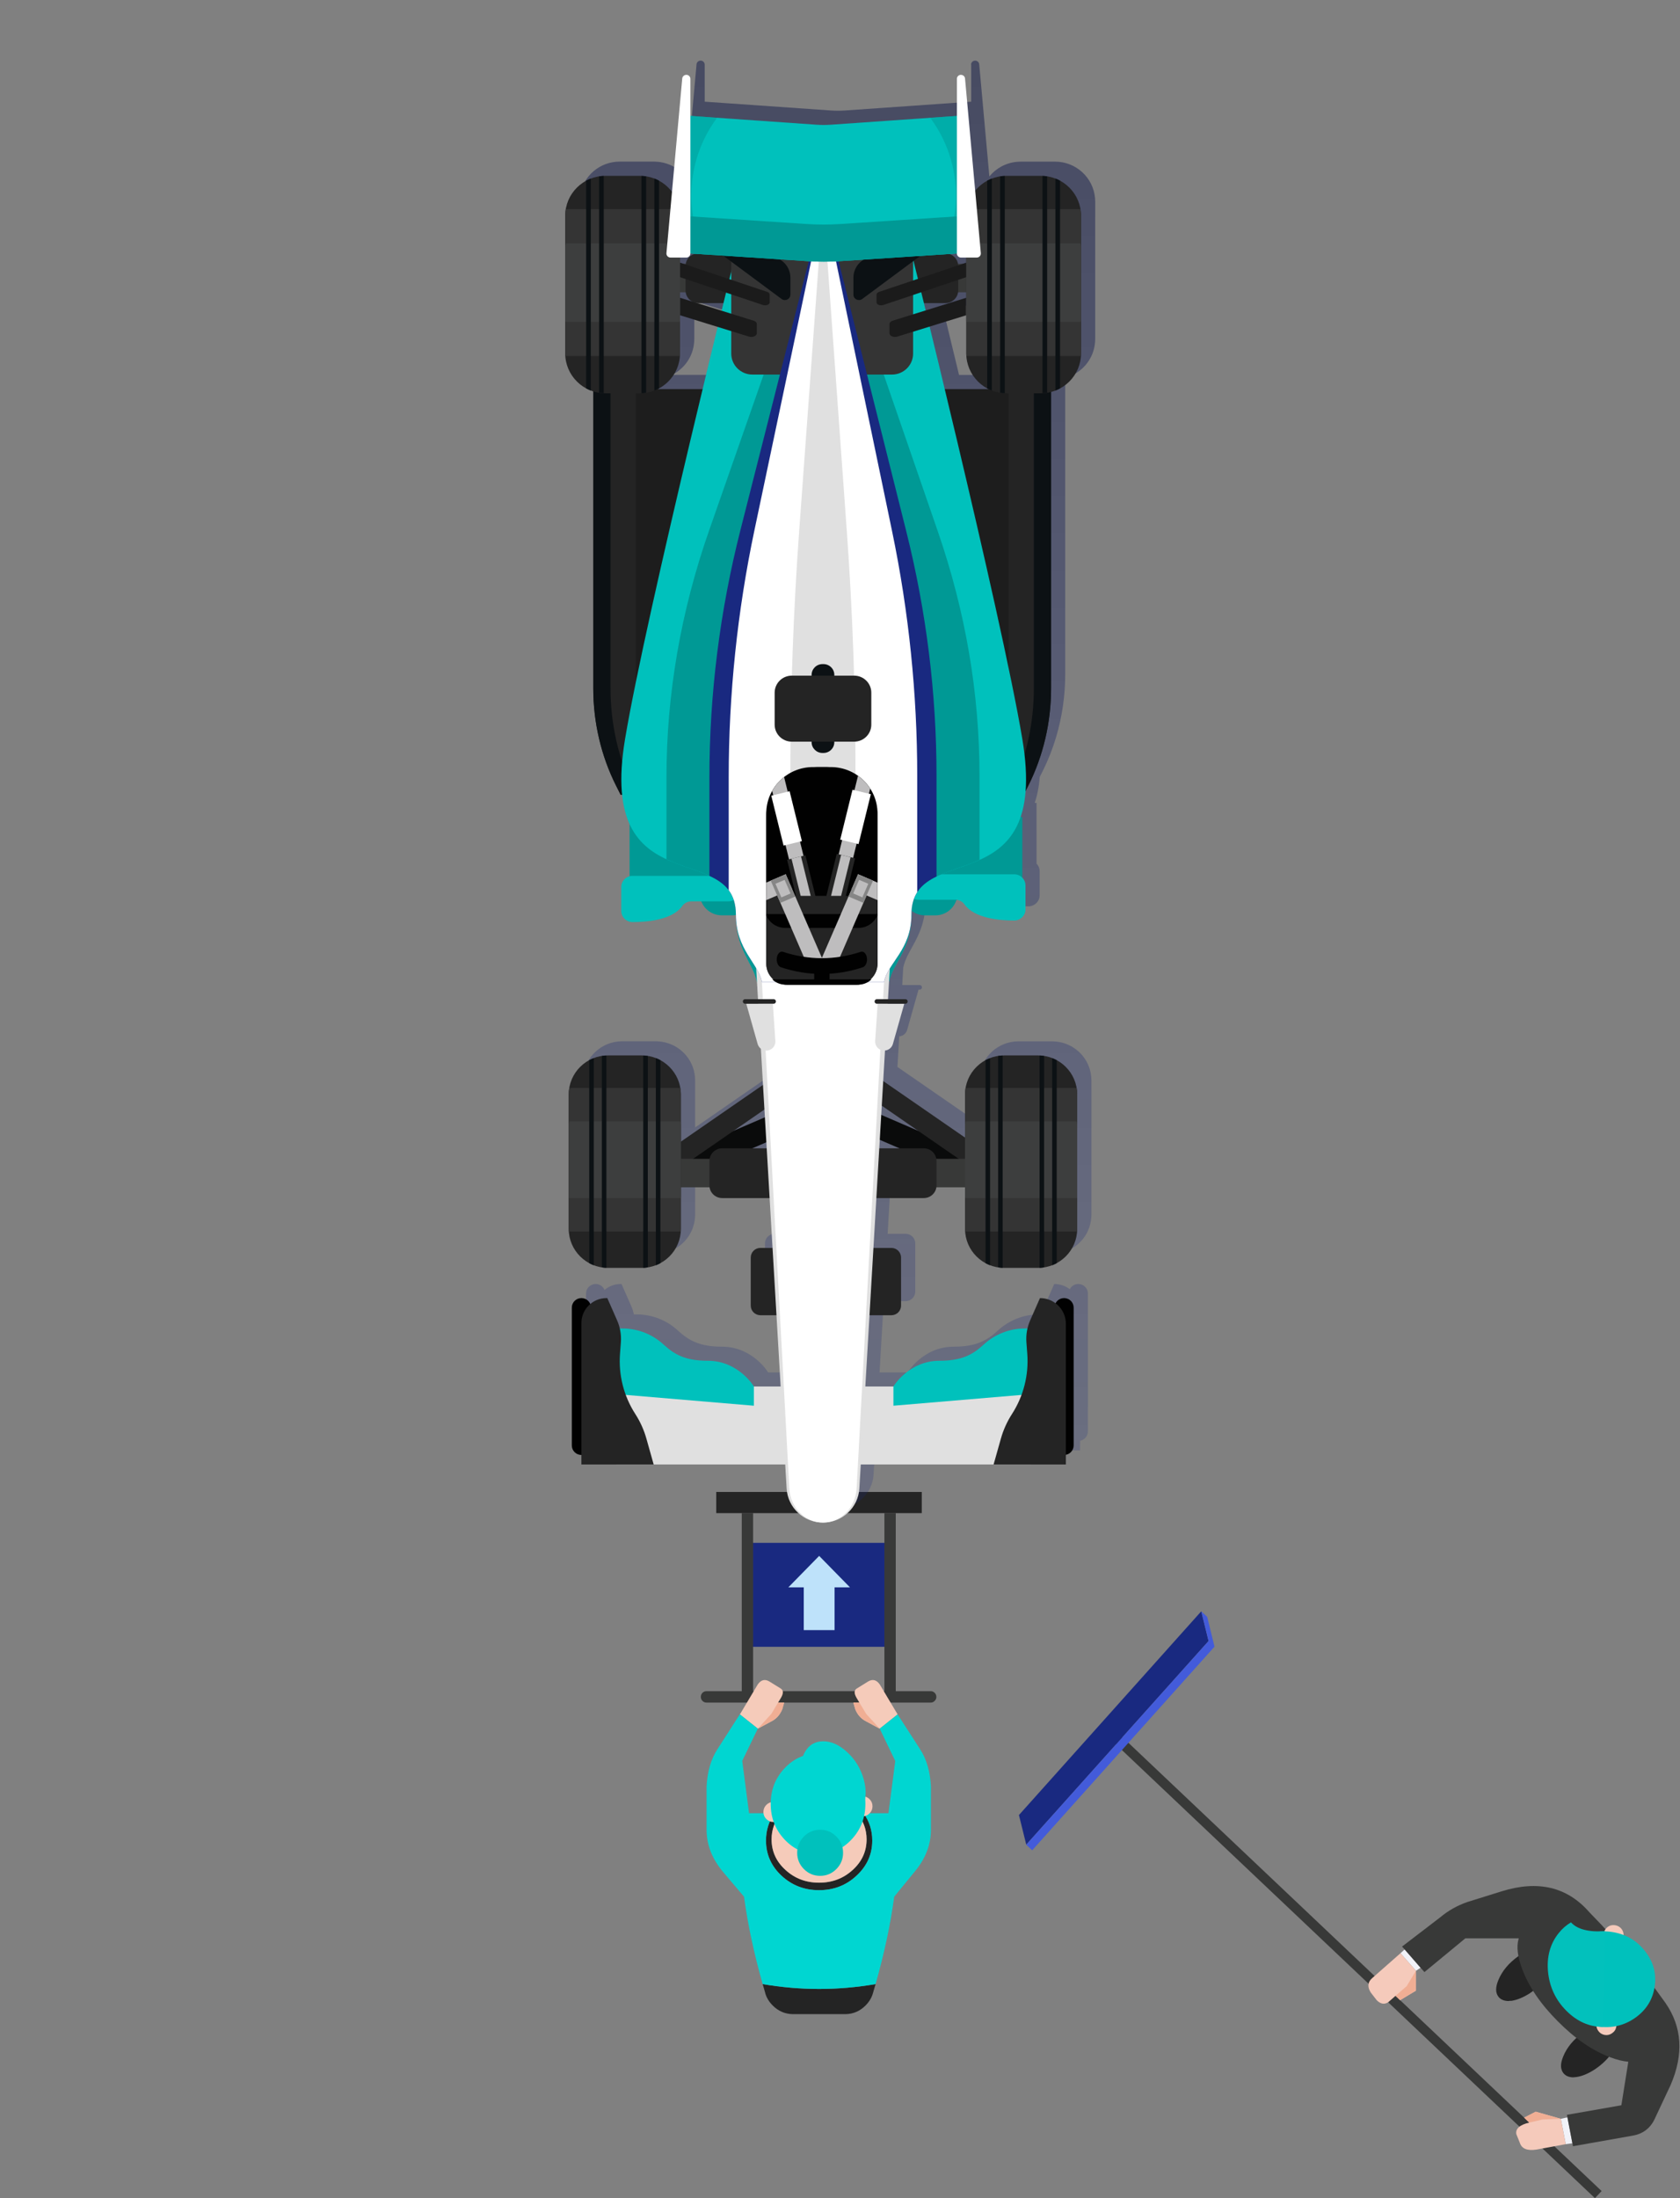 <?xml version="1.0" encoding="UTF-8" standalone="no"?><!DOCTYPE svg PUBLIC "-//W3C//DTD SVG 1.1//EN" "http://www.w3.org/Graphics/SVG/1.1/DTD/svg11.dtd"><svg width="100%" height="100%" viewBox="0 0 338 442" version="1.1" xmlns="http://www.w3.org/2000/svg" xmlns:xlink="http://www.w3.org/1999/xlink" xml:space="preserve" xmlns:serif="http://www.serif.com/" style="fill-rule:evenodd;clip-rule:evenodd;stroke-linejoin:round;stroke-miterlimit:2;"><rect x="0" y="0" width="338" height="442" fill="#808080" stroke="none"/><g><path d="M223.718,347.304l-1.343,1.431l98.511,93.265l1.343,-1.431l-98.511,-93.265Z" style="fill:#383938;fill-rule:nonzero;"/><path d="M243.153,329.97l-1.473,-5.97l-36.68,40.967l1.474,5.953l36.679,-40.95Z" style="fill:#192980;fill-rule:nonzero;"/><path d="M244.348,331.105l-1.474,-5.987l-1.195,-1.118l1.473,5.97l-36.679,40.95l0,0.017l1.195,1.118l36.68,-40.95Z" style="fill:#435bda;fill-rule:nonzero;"/><path d="M318.558,408.647c-1.944,1.388 -3.292,3 -4.045,4.836c-0.617,1.47 -0.601,2.605 0.049,3.404c0.423,0.519 1.061,0.794 1.916,0.822c0.208,-0.029 0.437,-0.051 0.688,-0.066c1.111,-0.163 2.295,-0.645 3.553,-1.447c1.287,-0.829 2.39,-1.832 3.308,-3.01c0.534,-0.694 0.96,-1.363 1.277,-2.006c0.255,-0.64 0.414,-1.254 0.475,-1.842c0.078,-1.14 -0.266,-1.902 -1.031,-2.286c-0.264,-0.12 -0.553,-0.196 -0.868,-0.23c-1.534,-0.24 -3.308,0.369 -5.322,1.825Zm-13.051,-15.327c-1.943,1.381 -3.291,2.987 -4.044,4.818c-0.623,1.47 -0.606,2.61 0.049,3.421c0.425,0.505 1.064,0.773 1.916,0.806c0.207,-0.033 0.442,-0.049 0.704,-0.049c1.102,-0.176 2.287,-0.658 3.553,-1.448c1.277,-0.844 2.38,-1.847 3.308,-3.009c0.524,-0.702 0.949,-1.376 1.277,-2.023c0.24,-0.636 0.398,-1.25 0.475,-1.842c0.065,-1.14 -0.284,-1.902 -1.048,-2.286c-0.262,-0.121 -0.551,-0.197 -0.868,-0.23c-1.528,-0.241 -3.302,0.373 -5.322,1.842Z" style="fill:#242424;fill-rule:nonzero;"/><path d="M316.349,430.964l-0.999,-5.213l-1.326,0.296l0.983,5.098l1.342,-0.181Zm-33.748,-38.977l-0.835,0.757l3.111,3.536l0.933,-0.609l-3.209,-3.684Z" style="fill:#f1f2f8;fill-rule:nonzero;"/><path d="M295.227,382.449c-2.043,0.709 -3.871,1.74 -5.485,3.092l-7.664,5.871l0.524,0.576l3.21,3.684l0.769,0.871l8.237,-6.792l10.742,0c-0.016,0.06 -0.032,0.12 -0.049,0.181c-0.426,1.513 -0.191,3.481 0.704,5.904c1.321,3.585 3.722,7.121 7.205,10.608c3.471,3.497 6.992,5.909 10.561,7.236c1.344,0.507 2.551,0.803 3.619,0.888l-1.392,8.733l-0.163,0.049l-10.791,1.891l0.098,0.51l0.999,5.214l0.114,0.592l12.085,-2.138c2.14,-0.389 3.646,-1.623 4.519,-3.701l3.046,-6.479c2.659,-6.157 2.315,-11.65 -1.031,-16.479c-4.443,-6.293 -9.547,-12.373 -15.311,-18.239c-4.445,-5.109 -10.34,-6.512 -17.685,-4.21l-6.861,2.138Z" style="fill:#383938;fill-rule:nonzero;"/><path d="M308.966,424.616l-2.309,1.201l1.032,0.987l-0.016,0c-1.926,0.456 -2.794,1.229 -2.604,2.319l0.704,1.743c0.38,1.2 1.499,1.655 3.357,1.365l5.879,-1.085l-0.983,-5.099l-5.06,-1.431Zm-27.198,-31.872l-5.683,5c-0.913,0.784 -1.017,1.749 -0.311,2.894l1.212,1.563c0.781,0.779 1.561,0.905 2.342,0.378l1.441,-1.266l0.917,0.871l3.193,-1.908l0,-3.996l-3.111,-3.536Z" style="fill:#f5cabb;fill-rule:nonzero;"/><path d="M306.654,425.817l1.032,0.987l2.669,-0.625l3.668,-0.131l-5.06,-1.431l-2.309,1.2Zm-25.888,-24.504l0.917,0.871l3.193,-1.907l0,-3.997l-1.867,3.092l-2.243,1.941Z" style="fill:#f0ae94;fill-rule:nonzero;"/><path d="M321.197,406.888c-0.076,0.559 0.05,1.058 0.377,1.496c0.328,0.45 0.77,0.718 1.326,0.806c0.546,0.077 1.043,-0.055 1.491,-0.395c0.458,-0.329 0.726,-0.773 0.802,-1.332c0.076,-0.548 -0.055,-1.047 -0.393,-1.496c-0.328,-0.45 -0.764,-0.713 -1.31,-0.79c-0.557,-0.088 -1.059,0.039 -1.507,0.378c-0.447,0.34 -0.709,0.784 -0.786,1.333Zm2.227,-19.407c-0.436,0.34 -0.693,0.784 -0.769,1.332c-0.087,0.56 0.033,1.064 0.36,1.513c0.339,0.439 0.786,0.702 1.343,0.79c0.546,0.077 1.042,-0.049 1.49,-0.378c0.437,-0.34 0.699,-0.79 0.786,-1.349c0.076,-0.548 -0.049,-1.047 -0.377,-1.497c-0.338,-0.438 -0.78,-0.696 -1.326,-0.773c-0.557,-0.087 -1.059,0.033 -1.507,0.362Z" style="fill:#f5cabb;fill-rule:nonzero;"/><path d="M332.907,399.438c0.382,-2.631 -0.278,-5.016 -1.981,-7.154c-1.681,-2.138 -3.908,-3.41 -6.681,-3.815c-2.762,-0.395 -5.262,0.192 -7.5,1.759c-2.216,1.568 -3.515,3.668 -3.897,6.299c-0.382,2.621 0.273,5.005 1.965,7.154c1.692,2.138 3.919,3.405 6.681,3.799c2.773,0.406 5.272,-0.175 7.499,-1.743c2.227,-1.579 3.532,-3.678 3.914,-6.299Z" style="fill:#00c1bc;fill-rule:nonzero;"/><path d="M316.071,386.544c-0.923,0.53 -1.753,1.254 -2.489,2.171c-1.718,2.161 -2.427,4.765 -2.129,7.812c0.309,3.047 1.538,5.646 3.684,7.795c2.161,2.16 4.611,3.24 7.353,3.24l0.409,-19.225c-3.336,0.179 -5.612,-0.419 -6.828,-1.793Z" style="fill:#02c1bc;fill-rule:nonzero;"/><rect x="150.297" y="310.236" width="28.782" height="20.899" style="fill:#192980;fill-rule:nonzero;"/><path d="M167.905,319.178l3.098,0l-6.197,-6.322l-6.197,6.322l3.099,0l0,8.599l6.197,0l0,-8.599Z" style="fill:#bee2fa;fill-rule:nonzero;"/><path d="M151.518,304.258l-2.283,0l0,35.802l-7.093,0c-0.316,0 -0.588,0.11 -0.816,0.328c-0.217,0.229 -0.326,0.502 -0.326,0.819c0,0.316 0.109,0.584 0.326,0.802c0.228,0.23 0.5,0.344 0.816,0.344l45.105,0c0.316,0 0.582,-0.114 0.799,-0.344c0.229,-0.218 0.343,-0.486 0.343,-0.802c0,-0.317 -0.114,-0.59 -0.343,-0.819c-0.217,-0.218 -0.483,-0.328 -0.799,-0.328l-7.028,0l0,-35.802l-2.283,0l0,35.802l-26.418,0l0,-35.802Z" style="fill:#383938;fill-rule:nonzero;"/><path d="M144.098,304.258l41.355,0l0,-4.258l-41.355,0l0,4.258Z" style="fill:#242424;fill-rule:nonzero;"/><path d="M155.839,364.595c-1.153,1.606 -1.729,3.441 -1.729,5.503c0,2.752 1.033,5.099 3.098,7.043c2.099,1.954 4.621,2.932 7.567,2.932c2.968,0 5.49,-0.978 7.567,-2.932c2.098,-1.944 3.147,-4.291 3.147,-7.043c0,-2.062 -0.587,-3.897 -1.761,-5.503c-0.393,-0.545 -0.855,-1.063 -1.386,-1.556c-2.077,-1.954 -4.599,-2.926 -7.567,-2.915c-2.946,-0.011 -5.468,0.961 -7.567,2.915c-0.523,0.493 -0.98,1.011 -1.369,1.556Zm1.337,0c0.263,-0.304 0.551,-0.599 0.864,-0.884c1.859,-1.714 4.109,-2.571 6.751,-2.571c2.642,0 4.892,0.857 6.751,2.571c0.314,0.285 0.602,0.58 0.865,0.884c1.293,1.514 1.94,3.267 1.94,5.258c0,2.413 -0.935,4.465 -2.805,6.158c-1.859,1.703 -4.109,2.555 -6.751,2.555c-2.642,0 -4.892,-0.852 -6.751,-2.555c-1.87,-1.693 -2.805,-3.745 -2.805,-6.158c0,-1.991 0.647,-3.744 1.941,-5.258Zm16.959,38.669c0.74,-0.742 1.24,-1.578 1.501,-2.506c0.179,-0.603 0.353,-1.204 0.521,-1.801c-7.572,1.299 -15.144,1.299 -22.716,0c0.169,0.597 0.343,1.198 0.522,1.801l-0.016,0c0.273,0.929 0.778,1.765 1.517,2.506c1.116,1.121 2.448,1.7 3.995,1.736l10.681,0c1.544,-0.033 2.876,-0.611 3.995,-1.736Z" style="fill:#242424;fill-rule:nonzero;"/><path d="M158.04,363.711c-0.313,0.285 -0.601,0.58 -0.864,0.885c-1.294,1.514 -1.94,3.266 -1.94,5.257c0,2.413 0.934,4.466 2.804,6.158c1.859,1.703 4.11,2.555 6.752,2.555c2.641,0 4.892,-0.852 6.751,-2.555c1.87,-1.692 2.805,-3.745 2.805,-6.158c0,-1.991 -0.647,-3.743 -1.941,-5.257c-0.263,-0.305 -0.551,-0.6 -0.864,-0.885c-1.859,-1.714 -4.11,-2.571 -6.751,-2.571c-2.642,0 -4.893,0.857 -6.752,2.571Zm-3.245,-25.599c-0.915,-0.546 -1.703,-0.338 -2.364,0.623l-3.572,5.994l3.604,2.866l2.74,-1.474c0.987,-0.496 1.71,-1.299 2.169,-2.408l0.391,-1.359l-1.223,0l0.571,-0.933c0.522,-0.885 0.527,-1.507 0.016,-1.868l-2.332,-1.441Zm17.286,5.601c0.457,1.114 1.179,1.917 2.169,2.408l2.739,1.474l3.604,-2.866l-3.571,-5.994c-0.663,-0.961 -1.451,-1.169 -2.365,-0.623l-2.331,1.441c-0.511,0.361 -0.506,0.983 0.016,1.868l0.554,0.933l-1.206,0l0.391,1.359Z" style="fill:#f5cbba;fill-rule:nonzero;"/><path d="M148.859,344.729l-0.016,-0.016l-4.501,7.01c-1.3,1.998 -2.029,4.498 -2.185,7.501l0,8.598c-0.021,3.086 1.094,5.958 3.343,8.615l4.19,4.946c0.747,5.539 1.997,11.397 3.751,17.574c7.572,1.3 15.144,1.3 22.716,0c1.757,-6.18 3.007,-12.038 3.751,-17.574l4.044,-4.946c2.25,-2.653 3.365,-5.525 3.343,-8.615l0,-8.598c-0.152,-3.003 -0.881,-5.503 -2.185,-7.501l-4.517,-6.994l-3.604,2.866l3.131,6.503l-1.37,10.498l-5.023,0c1.175,1.606 1.762,3.44 1.762,5.503c0,2.751 -1.05,5.099 -3.148,7.043c-2.076,1.954 -4.598,2.931 -7.566,2.931c-2.946,0 -5.469,-0.977 -7.567,-2.931c-2.065,-1.944 -3.098,-4.292 -3.098,-7.043c0,-2.063 0.576,-3.897 1.728,-5.503l-5.136,0l-1.37,-10.515l3.131,-6.486l-3.604,-2.866Z" style="fill:#00d6d1;fill-rule:nonzero;"/><path d="M156.542,342.354l-1.37,2.292l-2.707,2.949l2.739,-1.475c0.988,-0.496 1.71,-1.299 2.169,-2.407l0.392,-1.359l-1.223,0Zm15.149,0l0.391,1.359c0.457,1.114 1.18,1.916 2.169,2.407l2.74,1.475l-2.707,-2.949l-1.386,-2.292l-1.207,0Z" style="fill:#f0ae94;fill-rule:nonzero;"/><path d="M172.115,361.778c-0.391,0.393 -0.587,0.868 -0.587,1.425c0,0.557 0.196,1.032 0.587,1.425c0.391,0.393 0.864,0.59 1.419,0.59c0.554,0 1.027,-0.197 1.418,-0.59c0.392,-0.393 0.587,-0.868 0.587,-1.425c0,-0.557 -0.195,-1.032 -0.587,-1.425c-0.391,-0.393 -0.864,-0.59 -1.418,-0.59c-0.555,0 -1.028,0.197 -1.419,0.59Zm-16.519,0.557c-0.555,0 -1.028,0.196 -1.419,0.59c-0.391,0.393 -0.587,0.868 -0.587,1.424c0,0.557 0.196,1.032 0.587,1.425c0.391,0.393 0.864,0.59 1.419,0.59c0.554,0 1.027,-0.197 1.418,-0.59c0.392,-0.393 0.587,-0.868 0.587,-1.425c0,-0.556 -0.195,-1.031 -0.587,-1.424c-0.391,-0.394 -0.864,-0.59 -1.418,-0.59Z" style="fill:#f5cabb;fill-rule:nonzero;"/><path d="M157.847,355.554c-1.859,1.977 -2.788,4.362 -2.788,7.158c0,2.806 0.929,5.197 2.788,7.173c1.859,1.976 4.104,2.965 6.735,2.965c2.631,0 4.876,-0.989 6.735,-2.965c1.859,-1.976 2.788,-4.367 2.788,-7.173c0,-2.796 -0.929,-5.181 -2.788,-7.158c-1.859,-1.976 -4.104,-2.964 -6.735,-2.964c-2.631,0 -4.876,0.988 -6.735,2.964Z" style="fill:#00d6d1;fill-rule:nonzero;"/><path d="M162.02,352.165c-0.837,1.343 -1.06,3.019 -0.669,5.028c0.381,2.074 1.305,3.936 2.772,5.585c1.533,1.725 3.207,2.691 5.023,2.899c1.848,0.185 3.245,-0.497 4.191,-2.048c0.913,-1.572 1.065,-3.499 0.457,-5.781c-0.609,-2.206 -1.734,-4.056 -3.376,-5.552c-1.566,-1.442 -3.164,-2.162 -4.794,-2.162c-1.588,0 -2.789,0.677 -3.604,2.031Z" style="fill:#00d6d1;fill-rule:nonzero;"/><path d="M161.74,369.279c-0.902,0.907 -1.353,1.998 -1.353,3.276c0,1.277 0.451,2.369 1.353,3.276c0.903,0.906 1.99,1.359 3.262,1.359c1.272,0 2.359,-0.453 3.261,-1.359c0.902,-0.907 1.354,-1.999 1.354,-3.276c0,-1.278 -0.452,-2.369 -1.354,-3.276c-0.902,-0.906 -1.989,-1.359 -3.261,-1.359c-1.272,0 -2.359,0.453 -3.262,1.359Z" style="fill:#00c1bc;fill-rule:nonzero;"/><g><path d="M195.397,13.002l0,7.446l-4.727,0.329l-0.637,0.042l-20.085,1.401c-0.906,0.062 -1.813,0.062 -2.72,0l-20.085,-1.401l-0.906,-0.062l-4.458,-0.309l0,-7.446c0,-0.453 -0.366,-0.817 -0.823,-0.817c-0.422,0 -0.782,0.323 -0.817,0.742l-2.062,22.804c-0.699,-0.928 -1.578,-1.704 -2.61,-2.26c-0.297,-0.165 -0.615,-0.302 -0.934,-0.426c-0.526,-0.206 -1.086,-0.35 -1.661,-0.447c-0.304,-0.048 -0.616,-0.075 -0.934,-0.089c-0.111,0 -0.222,-0.014 -0.332,-0.014l-6.928,0.001c-4.008,0 -7.33,2.898 -7.967,6.696c-0.034,0.207 -0.062,0.419 -0.083,0.632c-0.02,0.227 -0.034,0.454 -0.034,0.687l0,27.681c0,0.179 0.014,0.35 0.027,0.529c0.222,3.352 2.513,6.147 5.62,7.123l0,59.73c0,4.279 0.616,8.517 1.814,12.556c0.719,2.424 1.647,4.773 2.775,7.019l0.907,1.807l0.29,0c0.243,2.356 0.776,4.293 1.509,5.914l0,10.474c-0.962,0.261 -1.668,1.12 -1.668,2.157l0,4.808c0,1.243 1.018,2.239 2.263,2.239c2.963,0 8.022,-0.432 10.015,-3.242c0.415,-0.583 1.101,-0.92 1.82,-0.92l1.987,0c0.643,1.649 2.256,2.816 4.139,2.816l2.069,0c0.263,0 0.512,-0.027 0.761,-0.069c0.007,2.178 0.346,3.936 0.838,5.44c0.2,0.612 0.422,1.175 0.65,1.711c0.582,1.339 1.239,2.479 1.779,3.592c0.429,0.893 0.789,1.765 0.969,2.713l0.201,3.476l-2.596,0c-0.242,0 -0.443,0.199 -0.443,0.439l0,0.042c0,0.24 0.201,0.439 0.443,0.439l0.242,0l2.291,8.098c0.111,0.385 0.339,0.708 0.644,0.941l0.429,7.281l-16.514,11.402l0,-9.492c0,-0.227 -0.013,-0.454 -0.034,-0.674c-0.312,-3.599 -3.073,-6.504 -6.624,-7.061c-0.297,-0.048 -0.602,-0.075 -0.913,-0.089c-0.111,0 -0.215,-0.014 -0.325,-0.014l-6.769,0c-4.132,0 -7.517,3.153 -7.863,7.164c-0.02,0.22 -0.034,0.447 -0.034,0.674l0,27.048c0,0.172 0.014,0.344 0.027,0.516c0.27,4.086 3.689,7.322 7.87,7.322l6.769,0c0.11,0 0.214,-0.014 0.325,-0.014c0.311,-0.014 0.616,-0.041 0.913,-0.089c3.606,-0.564 6.389,-3.545 6.631,-7.213c0.014,-0.171 0.027,-0.343 0.027,-0.515l0,-8.373l5.78,0c0.186,1.23 1.238,2.171 2.526,2.171l9.544,0l0.588,10.021l-2.443,0c-1.073,0 -1.945,0.866 -1.945,1.93l0,9.685c0,1.065 0.872,1.93 1.945,1.93l3.232,0l0.838,14.328l-5.378,0c0,0 -3.087,-5.172 -9.274,-5.172c-4.444,0 -6.665,-1.202 -8.908,-3.269c-2.242,-2.068 -5.19,-3.222 -8.257,-3.222l-0.56,0c-0.132,-0.563 -0.298,-1.112 -0.533,-1.648l-1.966,-4.465l-0.152,0c-1.246,0 -2.388,0.454 -3.267,1.195c-0.29,-0.7 -0.976,-1.195 -1.785,-1.195c-1.066,0 -1.931,0.859 -1.931,1.917l0,27.715c0,1.057 0.865,1.916 1.931,1.916l0,1.91l41,0l0.284,4.835c0.228,3.847 3.433,6.855 7.315,6.855c3.883,0 7.095,-3.002 7.316,-6.855l0.284,-4.835l41.27,0l0,-1.944c0.893,-0.172 1.564,-0.948 1.564,-1.882l0,-27.715c0,-1.058 -0.865,-1.917 -1.931,-1.917c-0.747,0 -1.391,0.426 -1.709,1.044c-0.872,-0.652 -1.952,-1.044 -3.129,-1.044l-1.965,4.465c-0.235,0.529 -0.402,1.085 -0.533,1.648l-0.561,0c-3.066,0 -6.014,1.154 -8.257,3.222c-2.242,2.067 -4.464,3.269 -8.907,3.269c-6.187,0 -9.274,5.172 -9.274,5.172l-5.648,0l0.838,-14.328l4.402,0c1.072,0 1.944,-0.865 1.944,-1.93l0,-9.685c0,-1.064 -0.872,-1.93 -1.944,-1.93l-3.613,0l0.588,-10.021l9.544,0c1.287,0 2.346,-0.941 2.526,-2.171l5.779,0l0,8.373c0,0.172 0.014,0.344 0.028,0.515c0.27,4.087 3.689,7.322 7.869,7.322l6.769,0c0.111,0 0.215,-0.013 0.325,-0.013c0.312,-0.014 0.616,-0.041 0.914,-0.09c3.606,-0.563 6.388,-3.544 6.63,-7.212c0.014,-0.171 0.028,-0.343 0.028,-0.515l0,-27.049c0,-0.226 -0.014,-0.453 -0.035,-0.673c-0.311,-3.599 -3.072,-6.504 -6.623,-7.061c-0.298,-0.048 -0.602,-0.075 -0.914,-0.089c-0.11,0 -0.214,-0.014 -0.325,-0.014l-6.769,0c-4.132,0 -7.516,3.153 -7.862,7.164c-0.021,0.22 -0.035,0.447 -0.035,0.673l0,8.682l-16.465,-11.367l0.36,-6.148c0.748,-0.062 1.384,-0.577 1.592,-1.305l2.291,-8.098l0.242,0c0.242,0 0.443,-0.199 0.443,-0.44l0,-0.041c0,-0.24 -0.201,-0.439 -0.443,-0.439l-3.523,0l0.201,-3.476c0.18,-0.941 0.554,-1.82 1.01,-2.713c0.568,-1.113 1.274,-2.253 1.897,-3.592c0.249,-0.536 0.491,-1.099 0.699,-1.711c0.533,-1.524 0.9,-3.31 0.9,-5.529c0,-0.254 0.006,-0.494 0.02,-0.728l0,-0.034c0.755,0.577 1.689,0.927 2.713,0.927l2.07,0c2,0 3.689,-1.312 4.249,-3.112c0.644,0.062 1.239,0.371 1.613,0.9c1.993,2.809 7.052,3.249 10.015,3.242c1.252,0 2.263,-1.003 2.263,-2.239l0,-4.808c0,-0.604 -0.242,-1.147 -0.63,-1.552l0,-12.199l-0.367,0c0.505,-1.491 0.858,-3.215 1.018,-5.227l0.533,-1.058c1.128,-2.246 2.055,-4.602 2.775,-7.02c1.197,-4.039 1.813,-8.276 1.813,-12.556l0,-59.627c3.302,-0.858 5.779,-3.729 6.008,-7.225c0.014,-0.179 0.027,-0.351 0.027,-0.529l0,-27.681c0,-0.234 -0.013,-0.46 -0.034,-0.687c-0.353,-4.107 -3.821,-7.336 -8.049,-7.336l-6.928,0c-0.111,0 -0.222,0.014 -0.333,0.014c-0.318,0.014 -0.629,0.041 -0.934,0.089c-0.574,0.09 -1.135,0.241 -1.661,0.447c-0.318,0.124 -0.637,0.261 -0.934,0.426c-0.935,0.508 -1.758,1.195 -2.423,2.005l-2.041,-22.549c-0.035,-0.419 -0.395,-0.742 -0.817,-0.742c-0.457,0 -0.824,0.364 -0.824,0.817l0.028,-0.007Zm-38.267,215.051l-2.906,0l2.837,-1.222l0.069,1.222Zm22.646,0l0.104,-1.717l3.98,1.717l-4.084,0Zm17.503,-177.864l-0.027,0l0,-0.233l-0.692,0.233l-0.948,0c-0.174,-0.941 -0.866,-1.696 -1.772,-1.978l1.557,-0.103c0,0.446 0.367,0.811 0.824,0.811l1.058,0l0,1.27Zm-62.095,25.195c2.519,-1.237 4.284,-3.73 4.478,-6.656c0.013,-0.179 0.027,-0.351 0.027,-0.529l0,-12.274l1.163,0c0.125,0.838 0.658,1.531 1.391,1.895l-2.526,-0.79l0,3.51l7.544,2.336c-0.921,3.777 -1.945,8.002 -3.025,12.501l-9.052,0l0,0.007Zm13.24,-17.289c-0.125,0.501 -0.249,1.01 -0.374,1.539l-5.052,-1.573c0.124,0.02 0.249,0.034 0.38,0.034l5.053,0l-0.007,0Zm-6.645,-9.98l0.969,0.062c-0.969,0.24 -1.716,1.023 -1.896,2.012l-0.45,0l-0.692,-0.233l0,0.233l-0.028,0l0,-1.264l1.274,0c0.45,0 0.817,-0.364 0.823,-0.81Zm55.5,13.456l0,6.628c0,0.178 0.014,0.35 0.028,0.529c0.194,2.926 1.966,5.419 4.478,6.656l-8.838,0c-1.087,-4.527 -2.118,-8.772 -3.038,-12.563l7.35,-2.274l0,-3.51l-8.139,2.535c-0.125,-0.502 -0.243,-0.996 -0.36,-1.477l4.346,0c1.287,0 2.346,-0.941 2.526,-2.17l1.654,0l0,5.646l-0.007,0Zm-40.515,160.239l-6.264,2.699l6.167,-4.258l0.09,1.559l0.007,0Zm30.812,2.692l-7.405,-3.194l0.11,-1.847l7.295,5.034l0,0.007Z" style="fill:url(#_Linear1);fill-rule:nonzero;"/><rect x="129.967" y="53.047" width="70.892" height="5.728" style="fill:#383938;fill-rule:nonzero;"/><path d="M140.493,60.946l49.721,0c1.418,0 2.567,-1.141 2.567,-2.548l0,-4.904c0,-1.408 -1.149,-2.548 -2.567,-2.548l-49.721,0c-1.418,0 -2.568,1.14 -2.568,2.548l0,4.904c0,1.407 1.15,2.548 2.568,2.548Z" style="fill:#242424;fill-rule:nonzero;"/><rect x="182.287" y="164.292" width="23.393" height="13.174" style="fill:#009995;fill-rule:nonzero;"/><rect x="126.665" y="164.292" width="23.394" height="13.174" style="fill:#009995;fill-rule:nonzero;"/><path d="M186.108,184.06l2.07,0c2.454,0 4.443,-1.975 4.443,-4.41l0,-0.385c0,-2.435 -1.989,-4.409 -4.443,-4.409l-2.07,0c-2.454,0 -4.443,1.974 -4.443,4.409l0,0.385c0,2.435 1.989,4.41 4.443,4.41Z" style="fill:#009995;fill-rule:nonzero;"/><path d="M145.229,184.053l2.07,0c2.454,0 4.443,-1.975 4.443,-4.41l0,-0.385c0,-2.435 -1.989,-4.409 -4.443,-4.409l-2.07,0c-2.454,0 -4.443,1.974 -4.443,4.409l0,0.385c0,2.435 1.989,4.41 4.443,4.41Z" style="fill:#009995;fill-rule:nonzero;"/><path d="M194.038,181.848c1.994,2.809 7.053,3.249 10.015,3.242c1.253,0 2.263,-1.003 2.263,-2.239l0,-4.808c0,-1.237 -1.01,-2.24 -2.256,-2.24l-19.296,0c-1.246,0 -2.256,1.003 -2.256,2.24l0,0.638c0,1.237 1.01,2.239 2.256,2.239l7.454,0c0.72,0 1.405,0.337 1.82,0.921l0,0.007Z" style="fill:#00c1bc;fill-rule:nonzero;"/><path d="M137.274,182.164c-1.993,2.809 -7.053,3.249 -10.015,3.242c-1.252,0 -2.263,-1.003 -2.263,-2.239l0,-4.808c0,-1.236 1.011,-2.239 2.256,-2.239l19.296,0c1.246,0 2.257,1.003 2.257,2.239l0,0.639c0,1.236 -1.011,2.239 -2.257,2.239l-7.454,0c-0.719,0 -1.405,0.336 -1.82,0.92l0,0.007Z" style="fill:#00c1bc;fill-rule:nonzero;"/><path d="M123.959,158.007l0.907,1.806l81.101,0l0.906,-1.806c3.011,-5.989 4.596,-12.728 4.596,-19.576l0,-60.19l-92.106,0l0,60.19c0,6.848 1.578,13.587 4.596,19.576Z" style="fill:#242424;fill-rule:nonzero;"/><path d="M131.651,158.007l0.741,1.806l66.034,0l0.74,-1.806c2.45,-5.989 3.738,-12.728 3.738,-19.576l0,-60.19l-74.99,0l0,60.19c0,6.848 1.287,13.587 3.737,19.576Z" style="fill:#010101;fill-opacity:0.2;fill-rule:nonzero;"/><path d="M203.752,158.007l-0.838,1.806l3.052,0l0.907,-1.806c3.011,-5.989 4.595,-12.728 4.595,-19.576l0,-60.19l-3.467,0l0,60.19c0,6.848 -1.46,13.587 -4.249,19.576Z" style="fill:#0c1114;fill-rule:nonzero;"/><path d="M123.959,158.007l0.907,1.806l3.052,0l-0.838,-1.806c-2.782,-5.989 -4.249,-12.728 -4.249,-19.576l0,-60.19l-3.468,0l0,60.19c0,6.848 1.578,13.587 4.596,19.576Z" style="fill:#0c1114;fill-rule:nonzero;"/><path d="M148.056,183.895c0,7.103 3.516,9.768 4.236,13.545l26.57,0c0.72,-3.777 4.512,-6.436 4.512,-13.545c0,-15.324 27.941,-1.676 22.307,-35.305c-4.263,-25.448 -22.964,-100.488 -22.964,-100.488c-1.011,-4.417 -4.762,-7.528 -9.074,-7.528l-15.849,0c-4.312,0 -8.063,3.111 -9.073,7.528c0,0 -18.708,75.04 -22.964,100.488c-5.627,33.623 22.306,19.975 22.306,35.305l-0.007,0Z" style="fill:#00c1bc;fill-rule:nonzero;"/><path d="M134.086,156.345l0,16.444c6.45,3.001 13.967,3.152 13.967,11.106c0,7.103 3.516,9.768 4.235,13.545l26.57,0c0.72,-3.777 4.513,-6.436 4.513,-13.545c0,-7.837 7.308,-8.098 13.697,-10.983l0,-16.924c0,-16.505 -2.803,-32.963 -8.368,-49.084l-22.895,-66.337l-23.109,66.008c-5.724,16.34 -8.61,33.024 -8.61,49.763l0,0.007Z" style="fill:#009995;fill-rule:nonzero;"/><path d="M214.079,292.563c1.066,0 1.931,-0.858 1.931,-1.916l0,-27.715c0,-1.058 -0.865,-1.916 -1.931,-1.916c-1.065,0 -1.931,0.858 -1.931,1.916l0,27.715c0,1.058 0.866,1.916 1.931,1.916Z" style="fill:#010101;fill-rule:nonzero;"/><path d="M116.974,292.564c1.066,0 1.931,-0.858 1.931,-1.916l0,-27.715c0,-1.058 -0.865,-1.916 -1.931,-1.916c-1.066,0 -1.931,0.858 -1.931,1.916l0,27.715c0,1.058 0.865,1.916 1.931,1.916Z" style="fill:#010101;fill-rule:nonzero;"/><rect x="123.986" y="278.792" width="83.448" height="15.682" style="fill:#e0e0e0;fill-rule:nonzero;"/><path d="M152.988,264.465l26.348,0c1.075,0 1.945,-0.864 1.945,-1.93l0,-9.678c0,-1.066 -0.87,-1.93 -1.945,-1.93l-26.348,0c-1.074,0 -1.945,0.864 -1.945,1.93l0,9.678c0,1.066 0.871,1.93 1.945,1.93Z" style="fill:#242424;fill-rule:nonzero;"/><path d="M133.184,233.59l32.972,-14.218l32.978,14.218l0,5.144l-32.978,-14.211l-32.972,14.211l0,-5.144Z" style="fill:#0a0b0b;fill-rule:nonzero;"/><path d="M133.184,232.182l32.972,-22.77l32.978,22.77l0,5.151l-32.978,-22.77l-32.972,22.77l0,-5.151Z" style="fill:#242424;fill-rule:nonzero;"/><rect x="136.091" y="233.013" width="59.057" height="5.728" style="fill:#383938;fill-rule:nonzero;"/><path d="M145.297,240.905l40.557,0c1.418,0 2.568,-1.141 2.568,-2.548l0,-4.904c0,-1.408 -1.15,-2.549 -2.568,-2.549l-40.557,0c-1.418,0 -2.568,1.141 -2.568,2.549l0,4.904c0,1.407 1.15,2.548 2.568,2.548Z" style="fill:#242424;fill-rule:nonzero;"/><path d="M194.156,220.058l0,27.049c0,4.329 3.536,7.837 7.897,7.837l6.769,0c4.361,0 7.897,-3.508 7.897,-7.837l0,-27.049c0,-4.328 -3.536,-7.837 -7.897,-7.837l-6.769,0c-4.361,0 -7.897,3.509 -7.897,7.837Z" style="fill:#242424;fill-rule:nonzero;"/><path d="M216.718,247.107l0,-27.049c0,-0.439 -0.048,-0.872 -0.118,-1.291l-22.334,0c-0.069,0.419 -0.118,0.852 -0.118,1.291l0,27.049c0,0.172 0.014,0.343 0.028,0.515l22.514,0c0.014,-0.172 0.028,-0.343 0.028,-0.515Z" style="fill:#343434;fill-rule:nonzero;"/><path d="M216.718,240.631l0,-14.452c0,-0.234 -0.048,-0.467 -0.118,-0.694l-22.334,0c-0.069,0.227 -0.118,0.453 -0.118,0.694l0,14.452c0,0.096 0.014,0.185 0.028,0.274l22.514,0c0.014,-0.089 0.028,-0.185 0.028,-0.274Z" style="fill:#3d3e3e;fill-rule:nonzero;"/><path d="M212.601,213.183c-0.291,-0.158 -0.602,-0.295 -0.913,-0.412l0,41.645c0.311,-0.124 0.622,-0.254 0.913,-0.412l0,-40.814l0,-0.007Z" style="fill:#0c1114;fill-rule:nonzero;"/><path d="M210.062,212.331c-0.298,-0.048 -0.602,-0.075 -0.914,-0.089l0,42.689c0.312,-0.014 0.616,-0.042 0.914,-0.09l0,-42.51Z" style="fill:#0c1114;fill-rule:nonzero;"/><path d="M198.281,213.182c0.291,-0.158 0.602,-0.295 0.914,-0.412l0,41.645c-0.312,-0.124 -0.623,-0.254 -0.914,-0.412l0,-40.814l0,-0.007Z" style="fill:#0c1114;fill-rule:nonzero;"/><path d="M200.816,212.331c0.298,-0.048 0.603,-0.075 0.914,-0.089l0,42.689c-0.311,-0.014 -0.616,-0.042 -0.914,-0.09l0,-42.51Z" style="fill:#0c1114;fill-rule:nonzero;"/><path d="M114.422,220.058l0,27.049c0,4.329 3.535,7.837 7.897,7.837l6.769,0c4.361,0 7.897,-3.508 7.897,-7.837l0,-27.049c0,-4.328 -3.536,-7.837 -7.897,-7.837l-6.769,0c-4.362,0 -7.897,3.509 -7.897,7.837Z" style="fill:#242424;fill-rule:nonzero;"/><path d="M136.991,247.107l0,-27.049c0,-0.439 -0.048,-0.872 -0.117,-1.291l-22.334,0c-0.07,0.419 -0.118,0.852 -0.118,1.291l0,27.049c0,0.172 0.014,0.343 0.028,0.515l22.514,0c0.014,-0.172 0.027,-0.343 0.027,-0.515Z" style="fill:#343434;fill-rule:nonzero;"/><path d="M136.991,240.631l0,-14.452c0,-0.234 -0.048,-0.467 -0.117,-0.694l-22.334,0c-0.07,0.227 -0.118,0.453 -0.118,0.694l0,14.452c0,0.096 0.014,0.185 0.028,0.274l22.514,0c0.014,-0.089 0.027,-0.185 0.027,-0.274Z" style="fill:#3d3e3e;fill-rule:nonzero;"/><path d="M132.867,213.182c-0.291,-0.158 -0.602,-0.295 -0.914,-0.412l0,41.645c0.312,-0.124 0.623,-0.254 0.914,-0.412l0,-40.814l0,-0.007Z" style="fill:#0c1114;fill-rule:nonzero;"/><path d="M130.332,212.331c-0.298,-0.048 -0.603,-0.075 -0.914,-0.089l0,42.689c0.311,-0.014 0.616,-0.042 0.914,-0.09l0,-42.51Z" style="fill:#0c1114;fill-rule:nonzero;"/><path d="M118.547,213.183c0.291,-0.158 0.602,-0.295 0.913,-0.412l0,41.645c-0.311,-0.124 -0.622,-0.254 -0.913,-0.412l0,-40.814l0,-0.007Z" style="fill:#0c1114;fill-rule:nonzero;"/><path d="M121.086,212.331c0.298,-0.048 0.602,-0.075 0.914,-0.089l0,42.689c-0.312,-0.014 -0.616,-0.042 -0.914,-0.09l0,-42.51Z" style="fill:#0c1114;fill-rule:nonzero;"/><path d="M151.742,188.105l27.664,0l-6.513,111.197c-0.228,3.847 -3.433,6.855 -7.316,6.855c-3.882,0 -7.094,-3.001 -7.315,-6.855l-6.513,-111.197l-0.007,0Z" style="fill:#e0e0e0;fill-rule:nonzero;"/><path d="M152.777,188.105l25.588,0l-6.022,111.197c-0.207,3.847 -3.177,6.855 -6.769,6.855c-3.592,0 -6.561,-3.001 -6.768,-6.855l-6.022,-111.197l-0.007,0Z" style="fill:#fff;fill-rule:nonzero;"/><path d="M151.677,278.792c0,0 -3.087,-5.172 -9.274,-5.172c-4.444,0 -6.665,-1.202 -8.908,-3.269c-2.242,-2.068 -5.19,-3.222 -8.256,-3.222l-3.911,0l0,12.968l30.342,2.562l0,-3.867l0.007,0Z" style="fill:#00c1bc;fill-rule:nonzero;"/><path d="M122.177,261.016l-0.152,0c-2.789,0 -5.052,2.246 -5.052,5.014l0,28.444l14.541,0l-1.467,-5.207c-0.492,-1.744 -1.246,-3.414 -2.229,-4.938c-2.319,-3.593 -3.398,-7.838 -3.08,-12.096l0.173,-2.315c0.118,-1.518 -0.145,-3.043 -0.761,-4.437l-1.966,-4.465l-0.007,0Z" style="fill:#242424;fill-rule:nonzero;"/><path d="M179.742,278.792c0,0 3.087,-5.172 9.274,-5.172c4.444,0 6.665,-1.202 8.908,-3.269c2.242,-2.068 5.191,-3.222 8.257,-3.222l3.91,0l0,12.968l-30.342,2.562l0,-3.867l-0.007,0Z" style="fill:#00c1bc;fill-rule:nonzero;"/><path d="M209.239,261.016c2.872,0 5.204,2.315 5.204,5.166l0,28.292l-14.541,0l1.468,-5.207c0.491,-1.744 1.245,-3.414 2.228,-4.938c2.319,-3.593 3.398,-7.838 3.08,-12.096l-0.173,-2.315c-0.118,-1.518 0.145,-3.043 0.761,-4.437l1.966,-4.465l0.007,0Z" style="fill:#242424;fill-rule:nonzero;"/><rect x="161" y="271.73" width="10.648" height="10" style="fill:none;"/><path d="M179.464,75.315l-28.099,0c-2.339,0 -4.243,-1.888 -4.243,-4.21l0,-22.158l36.585,0l0,22.158c0,2.322 -1.903,4.21 -4.243,4.21Z" style="fill:#343434;fill-rule:nonzero;"/><path d="M113.715,43.383l0,27.673c0,4.431 3.619,8.023 8.084,8.023l6.928,0c4.464,0 8.083,-3.592 8.083,-8.023l0,-27.673c0,-4.431 -3.619,-8.023 -8.083,-8.023l-6.928,0c-4.465,0 -8.084,3.592 -8.084,8.023Z" style="fill:#242424;fill-rule:nonzero;"/><path d="M136.81,71.056l0,-27.681c0,-0.453 -0.048,-0.893 -0.117,-1.318l-22.86,0c-0.07,0.432 -0.118,0.872 -0.118,1.318l0,27.681c0,0.179 0.014,0.35 0.028,0.529l23.04,0c0.014,-0.179 0.027,-0.35 0.027,-0.529Z" style="fill:#343434;fill-rule:nonzero;"/><path d="M136.81,64.428l0,-14.788c0,-0.24 -0.048,-0.474 -0.117,-0.707l-22.86,0c-0.07,0.233 -0.118,0.467 -0.118,0.707l0,14.788c0,0.097 0.014,0.186 0.028,0.282l23.04,0c0.014,-0.096 0.027,-0.185 0.027,-0.282Z" style="fill:#3d3e3e;fill-rule:nonzero;"/><path d="M132.587,36.328c-0.298,-0.165 -0.616,-0.302 -0.935,-0.426l0,42.62c0.319,-0.123 0.637,-0.26 0.935,-0.425l0,-41.769Z" style="fill:#0c1114;fill-rule:nonzero;"/><path d="M129.993,35.463c-0.305,-0.048 -0.616,-0.075 -0.934,-0.089l0,43.691c0.318,-0.013 0.629,-0.041 0.934,-0.089l0,-43.506l0,-0.007Z" style="fill:#0c1114;fill-rule:nonzero;"/><path d="M117.93,36.328c0.297,-0.165 0.616,-0.302 0.934,-0.426l0,42.62c-0.318,-0.123 -0.637,-0.26 -0.934,-0.425l0,-41.769Z" style="fill:#0c1114;fill-rule:nonzero;"/><path d="M120.531,35.463c0.305,-0.048 0.616,-0.075 0.935,-0.089l0,43.691c-0.319,-0.013 -0.63,-0.041 -0.935,-0.089l0,-43.506l0,-0.007Z" style="fill:#0c1114;fill-rule:nonzero;"/><path d="M136.84,63.398l13.8,4.272c0.741,0.248 1.62,-0.103 1.62,-0.645l0,-1.883c0,-0.274 -0.235,-0.522 -0.602,-0.645l-14.818,-4.616l0,3.517Z" style="fill:#1b1b1b;fill-rule:nonzero;"/><path d="M136.839,55.739l16.666,5.591c0.616,0.206 1.349,-0.083 1.349,-0.536l0,-1.566c0,-0.227 -0.193,-0.433 -0.505,-0.536l-17.517,-5.879l0,2.919l0.007,0.007Z" style="fill:#1b1b1b;fill-rule:nonzero;"/><path d="M194.402,43.383l0,27.673c0,4.431 3.62,8.023 8.084,8.023l6.928,0c4.465,0 8.084,-3.592 8.084,-8.023l0,-27.673c0,-4.431 -3.619,-8.023 -8.084,-8.023l-6.928,0c-4.464,0 -8.084,3.592 -8.084,8.023Z" style="fill:#242424;fill-rule:nonzero;"/><path d="M194.401,71.056l0,-27.681c0,-0.453 0.049,-0.893 0.118,-1.318l22.853,0c0.07,0.432 0.118,0.872 0.118,1.318l0,27.681c0,0.179 -0.014,0.35 -0.028,0.529l-23.04,0c-0.014,-0.179 -0.027,-0.35 -0.027,-0.529l0.006,0Z" style="fill:#343434;fill-rule:nonzero;"/><path d="M194.401,64.428l0,-14.788c0,-0.24 0.049,-0.474 0.118,-0.707l22.853,0c0.07,0.233 0.118,0.467 0.118,0.707l0,14.788c0,0.097 -0.014,0.186 -0.028,0.282l-23.04,0c-0.014,-0.096 -0.027,-0.185 -0.027,-0.282l0.006,0Z" style="fill:#3d3e3e;fill-rule:nonzero;"/><path d="M198.617,36.328c0.298,-0.165 0.616,-0.302 0.935,-0.426l0,42.62c-0.319,-0.123 -0.637,-0.26 -0.935,-0.425l0,-41.769Z" style="fill:#0c1114;fill-rule:nonzero;"/><path d="M201.219,35.463c0.304,-0.048 0.616,-0.075 0.934,-0.089l0,43.691c-0.318,-0.013 -0.63,-0.041 -0.934,-0.089l0,-43.506l0,-0.007Z" style="fill:#0c1114;fill-rule:nonzero;"/><path d="M213.274,36.328c-0.297,-0.165 -0.616,-0.302 -0.934,-0.426l0,42.62c0.318,-0.123 0.637,-0.26 0.934,-0.425l0,-41.769Z" style="fill:#0c1114;fill-rule:nonzero;"/><path d="M210.677,35.463c-0.305,-0.048 -0.616,-0.075 -0.935,-0.089l0,43.691c0.319,-0.013 0.63,-0.041 0.935,-0.089l0,-43.506l0,-0.007Z" style="fill:#0c1114;fill-rule:nonzero;"/><path d="M194.373,63.398l-13.8,4.272c-0.741,0.248 -1.62,-0.103 -1.62,-0.645l0,-1.883c0,-0.274 0.235,-0.522 0.602,-0.645l14.818,-4.616l0,3.517Z" style="fill:#1b1b1b;fill-rule:nonzero;"/><path d="M194.371,55.739l-16.666,5.591c-0.616,0.206 -1.35,-0.083 -1.35,-0.536l0,-1.566c0,-0.227 0.194,-0.433 0.506,-0.536l17.517,-5.879l0,2.919l-0.007,0.007Z" style="fill:#1b1b1b;fill-rule:nonzero;"/><path d="M188.419,176.244l0,-20.249c0,-16.506 -2.034,-32.963 -6.069,-49.084l-16.583,-66.234l-0.194,0.549l-16.604,65.356c-4.152,16.34 -6.242,33.024 -6.242,49.763l0,19.768c3.086,1.422 5.329,3.441 5.329,7.782c0,7.103 4.512,9.768 5.232,13.545l24.57,0c0.72,-3.777 5.509,-6.436 5.509,-13.545c0,-4.21 2.111,-6.236 5.052,-7.651Z" style="fill:#192980;fill-rule:nonzero;"/><path d="M146.609,156.345l0,22.646c0.907,1.216 1.447,2.782 1.447,4.904c0,7.103 4.512,9.768 5.232,13.545l24.57,0c0.72,-3.777 5.509,-6.436 5.509,-13.545c0,-1.895 0.429,-3.351 1.17,-4.505l0,-23.395c0,-16.506 -1.689,-32.963 -5.039,-49.084l-13.786,-66.337l-13.919,66.008c-3.446,16.34 -5.184,33.024 -5.184,49.763Z" style="fill:#fff;fill-rule:nonzero;"/><path d="M159.022,156.345l0,22.646c0.311,1.216 0.498,2.782 0.498,4.904c0,7.103 1.557,9.768 1.806,13.545l8.493,0c0.249,-3.777 1.903,-6.436 1.903,-13.545c0,-1.895 0.145,-3.351 0.401,-4.505l0,-23.395c0,-16.506 -0.581,-32.963 -1.744,-49.084l-4.768,-66.337l-4.811,66.008c-1.19,16.34 -1.792,33.024 -1.792,49.763l0.014,0Z" style="fill:#e0e0e0;fill-rule:nonzero;"/><path d="M157.325,52.463l-14.416,-10.695c-0.734,-0.543 -1.772,-0.027 -1.772,0.879l0,4.973c0,0.35 0.166,0.673 0.443,0.879l15.669,11.622c0.734,0.543 1.772,0.028 1.772,-0.879l0,-3.427c0,-1.319 -0.63,-2.569 -1.696,-3.359l0,0.007Z" style="fill:#0c1114;fill-rule:nonzero;"/><path d="M173.395,52.463l14.416,-10.695c0.734,-0.543 1.772,-0.027 1.772,0.879l0,4.973c0,0.35 -0.166,0.673 -0.443,0.879l-15.669,11.622c-0.734,0.543 -1.772,0.028 -1.772,-0.879l0,-3.427c0,-1.319 0.63,-2.569 1.696,-3.359l0,0.007Z" style="fill:#0c1114;fill-rule:nonzero;"/><path d="M137.781,23.23l26.57,1.854c0.907,0.062 1.814,0.062 2.727,0l26.57,-1.854l0,27.667l-24.535,1.607c-2.263,0.151 -4.526,0.151 -6.79,0l-24.535,-1.607l0,-27.667l-0.007,0Z" style="fill:#00c1bc;fill-rule:nonzero;"/><path d="M162.316,52.504c2.264,0.151 4.527,0.151 6.79,0l24.535,-1.607l0,-7.46l-24.535,1.608c-2.263,0.151 -4.526,0.151 -6.79,0l-24.535,-1.608l0,7.46l24.535,1.607Z" style="fill:#009995;fill-rule:nonzero;"/><g opacity="0.5"><path d="M192.333,39.33c0,4.259 -1.017,8.277 -2.824,11.842l4.125,-0.268l0,-27.667l-6.478,0.453c3.253,4.383 5.177,9.795 5.177,15.647l0,-0.007Z" style="fill:#009995;fill-rule:nonzero;"/><path d="M141.914,51.172c-1.799,-3.565 -2.824,-7.583 -2.824,-11.842c0,-5.859 1.924,-11.271 5.177,-15.647l-6.478,-0.453l0,27.667l4.125,0.268l0,0.007Z" style="fill:#009995;fill-rule:nonzero;"/></g><rect x="160" y="29.342" width="12.854" height="12" style="fill:none;"/><path d="M193.339,15.043c-0.457,0 -0.823,0.364 -0.823,0.817l0,35.113c0,0.453 0.366,0.817 0.823,0.817l3.177,0c0.484,0 0.858,-0.412 0.817,-0.886l-3.177,-35.113c-0.035,-0.419 -0.395,-0.741 -0.817,-0.741l0,-0.007Z" style="fill:#fff;fill-rule:nonzero;"/><path d="M138.075,15.043c0.457,0 0.823,0.364 0.823,0.817l0,35.113c0,0.453 -0.366,0.817 -0.823,0.817l-3.177,0c-0.485,0 -0.858,-0.412 -0.817,-0.886l3.177,-35.113c0.035,-0.419 0.395,-0.741 0.817,-0.741l0,-0.007Z" style="fill:#fff;fill-rule:nonzero;"/><path d="M172.311,197.996l-13.904,0c-2.34,0 -4.236,-1.882 -4.236,-4.204l0,-29.336c0,-5.639 4.616,-10.213 10.292,-10.213l1.792,0c5.682,0 10.292,4.581 10.292,10.213l0,29.336c0,2.322 -1.896,4.204 -4.236,4.204Z" style="fill:#0c1114;fill-rule:nonzero;"/><path d="M165.665,151.406l-0.186,0c-1.212,0 -2.194,-0.975 -2.194,-2.177l0,-13.518c0,-1.202 0.982,-2.177 2.194,-2.177l0.186,0c1.212,0 2.194,0.975 2.194,2.177l0,13.518c0,1.202 -0.982,2.177 -2.194,2.177Z" style="fill:#0c1114;fill-rule:nonzero;"/><path d="M155.852,139.283l0,6.422c0,1.893 1.546,3.428 3.453,3.428l12.541,0c1.908,0 3.454,-1.535 3.454,-3.428l0,-6.422c0,-1.893 -1.546,-3.427 -3.454,-3.427l-12.541,0c-1.907,0 -3.453,1.534 -3.453,3.427Z" style="fill:#242424;fill-rule:nonzero;"/><path d="M176.58,201.829l5.35,0l-2.291,8.098c-0.222,0.776 -0.935,1.319 -1.751,1.319c-1.052,0 -1.883,-0.879 -1.814,-1.923l0.506,-7.487l0,-0.007Z" style="fill:#e0e0e0;fill-rule:nonzero;"/><path d="M182.17,201.829l-5.765,0c-0.242,0 -0.443,-0.199 -0.443,-0.439l0,-0.035c0,-0.24 0.201,-0.439 0.443,-0.439l5.765,0c0.243,0 0.443,0.199 0.443,0.439l0,0.035c0,0.24 -0.2,0.439 -0.443,0.439Z" style="fill:#242424;fill-rule:nonzero;"/><path d="M155.491,201.829l-5.35,0l2.29,8.098c0.222,0.776 0.935,1.319 1.752,1.319c1.052,0 1.882,-0.879 1.813,-1.923l-0.505,-7.487l0,-0.007Z" style="fill:#e0e0e0;fill-rule:nonzero;"/><path d="M149.896,200.915l5.765,0c0.243,0 0.443,0.199 0.443,0.44l0,0.034c0,0.24 -0.2,0.44 -0.443,0.44l-5.765,0c-0.242,0 -0.443,-0.2 -0.443,-0.44l0,-0.034c0,-0.241 0.201,-0.44 0.443,-0.44Z" style="fill:#242424;fill-rule:nonzero;"/><path d="M172.307,197.996l-13.904,0c-2.339,0 -4.236,-1.882 -4.236,-4.204l0,-29.336c0,-5.639 4.617,-10.213 10.292,-10.213l1.792,0c5.683,0 10.292,4.581 10.292,10.213l0,29.336c0,2.322 -1.896,4.204 -4.236,4.204Z" style="fill:#242424;fill-rule:nonzero;"/><path d="M155.363,196.931c0.692,0.66 1.634,1.065 2.672,1.065l14.638,0c1.038,0 1.972,-0.405 2.671,-1.065l-19.981,0Z" style="fill:#010101;fill-rule:nonzero;"/><rect x="163.815" y="194.129" width="3.08" height="3.647" style="fill:#010101;fill-rule:nonzero;"/><path d="M154.16,163.57l0,20.496c0.63,1.477 2.111,2.521 3.834,2.521l14.694,0c1.751,0 3.246,-1.072 3.862,-2.59l0,-20.42c0,-5.152 -4.208,-9.335 -9.406,-9.335l-3.578,0c-5.191,0 -9.406,4.177 -9.406,9.335l0,-0.007Z" style="fill:#010101;fill-rule:nonzero;"/><path d="M175.078,158.577c-0.643,-1.009 -1.481,-1.882 -2.457,-2.582l-4.394,17.824l2.913,0.707l3.931,-15.949l0.007,0Z" style="fill:#bebdbe;fill-rule:nonzero;"/><path d="M169.043,168.836l3.691,0.895l2.473,-10.034l-3.691,-0.896l-2.473,10.035Z" style="fill:#fff;fill-rule:nonzero;"/><path d="M166.133,180.662l3.691,0.896l2.211,-8.974l-3.691,-0.896l-2.211,8.974Z" style="fill:#242424;fill-rule:nonzero;"/><path d="M167.013,180.884l1.909,0.464l2.211,-8.974l-1.909,-0.464l-2.211,8.974Z" style="fill:#bebdbe;fill-rule:nonzero;"/><path d="M155.352,159.03l3.889,15.784l2.914,-0.707l-4.402,-17.865c-0.976,0.762 -1.792,1.71 -2.401,2.788Z" style="fill:#bebdbe;fill-rule:nonzero;"/><path d="M158.863,159.098l-3.691,0.895l2.472,10.035l3.691,-0.896l-2.472,-10.034Z" style="fill:#fff;fill-rule:nonzero;"/><path d="M162.042,171.983l-3.69,0.896l2.211,8.974l3.69,-0.896l-2.211,-8.974Z" style="fill:#242424;fill-rule:nonzero;"/><path d="M161.152,172.2l-1.91,0.463l2.211,8.974l1.91,-0.463l-2.211,-8.974Z" style="fill:#bebdbe;fill-rule:nonzero;"/><rect x="154.16" y="180.138" width="22.383" height="3.661" style="fill:#242424;fill-rule:nonzero;"/><path d="M158.079,175.811l-3.001,1.282l7.495,17.288l3.001,-1.282l-7.495,-17.288Z" style="fill:#bebdbe;fill-rule:nonzero;"/><path d="M154.16,180.996l5.205,-2.225l-1.294,-2.974l-3.911,1.669l0,3.53Z" style="fill:#bebdbe;fill-rule:nonzero;"/><path d="M155.069,177.095l1.931,4.455l3.001,-1.282l-1.931,-4.454l-3.001,1.281Z" style="fill:#868686;fill-rule:nonzero;"/><path d="M156.016,177.707l1.187,2.738l1.844,-0.787l-1.187,-2.738l-1.844,0.787Z" style="fill:#bebdbe;fill-rule:nonzero;"/><path d="M165.144,193.101l3.001,1.282l7.494,-17.288l-3,-1.281l-7.495,17.287Z" style="fill:#bebdbe;fill-rule:nonzero;"/><path d="M176.548,180.996l-5.204,-2.225l1.294,-2.974l3.91,1.669l0,3.53Z" style="fill:#bebdbe;fill-rule:nonzero;"/><path d="M170.706,180.267l3.001,1.281l1.931,-4.455l-3.001,-1.281l-1.931,4.455Z" style="fill:#868686;fill-rule:nonzero;"/><path d="M171.656,179.655l1.844,0.787l1.187,-2.738l-1.844,-0.787l-1.187,2.738Z" style="fill:#bebdbe;fill-rule:nonzero;"/><path d="M157.532,191.388c5.156,1.71 10.485,1.71 15.648,0c0.547,-0.185 1.101,0.337 1.232,1.188c0.132,0.852 -0.228,1.718 -0.817,1.917c-5.433,1.806 -11.046,1.806 -16.486,0c-0.588,-0.193 -0.948,-1.065 -0.816,-1.917c0.131,-0.851 0.685,-1.366 1.232,-1.188l0.007,0Z" style="fill:#010101;fill-rule:nonzero;"/></g></g><defs><linearGradient id="_Linear1" x1="0" y1="0" x2="1" y2="0" gradientUnits="userSpaceOnUse" gradientTransform="matrix(4.16,287.432,-287.432,4.16,220.017,12.228)"><stop offset="0" style="stop-color:#0d1644;stop-opacity:0.5"/><stop offset="1" style="stop-color:#192980;stop-opacity:0.2"/></linearGradient></defs></svg>